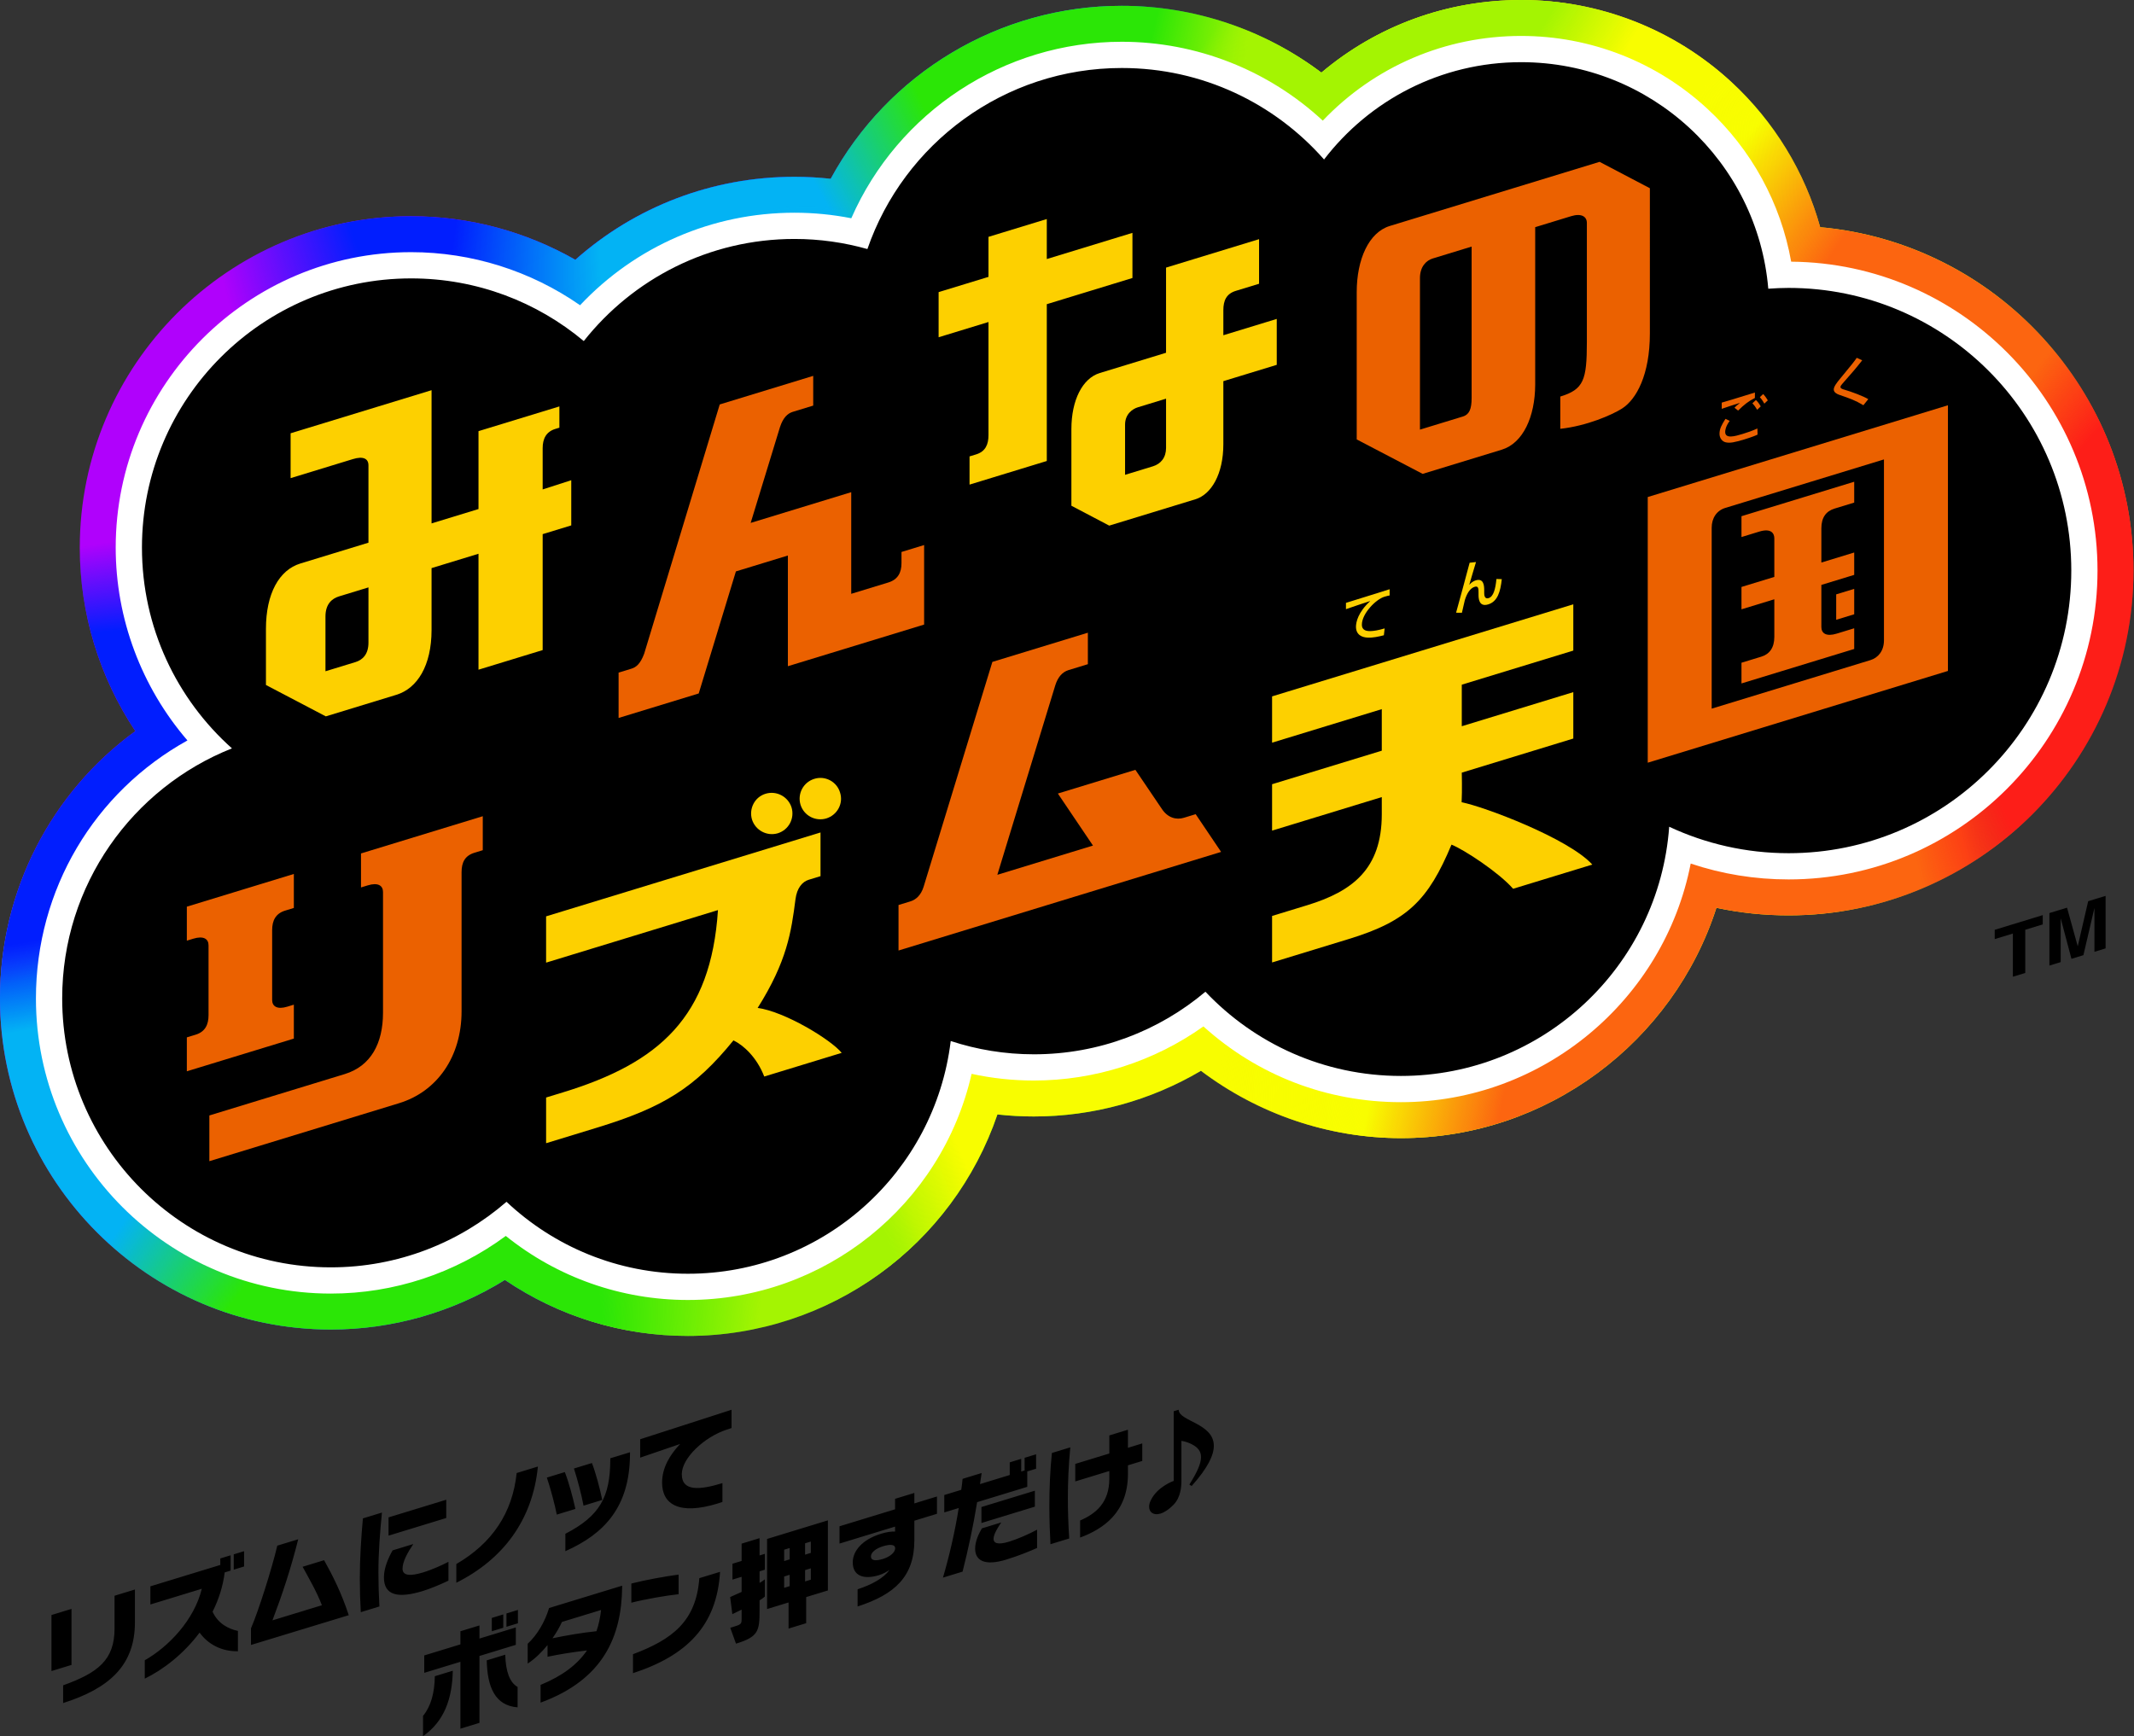<?xml version="1.0" encoding="UTF-8" standalone="no"?>
<!-- Generator: Adobe Illustrator 27.7.0, SVG Export Plug-In . SVG Version: 6.00 Build 0)  -->

<svg
   xmlns:dc="http://purl.org/dc/elements/1.1/"
   xmlns:cc="http://creativecommons.org/ns#"
   xmlns:rdf="http://www.w3.org/1999/02/22-rdf-syntax-ns#"
   xmlns:svg="http://www.w3.org/2000/svg"
   xmlns="http://www.w3.org/2000/svg"
   xmlns:xlink="http://www.w3.org/1999/xlink"
   xmlns:sodipodi="http://sodipodi.sourceforge.net/DTD/sodipodi-0.dtd"
   xmlns:inkscape="http://www.inkscape.org/namespaces/inkscape"
   version="1.1"
   id="Layer_1"
   x="0px"
   y="0px"
   viewBox="0 0 666.667 542.444"
   xml:space="preserve"
   sodipodi:docname="Minna no Rhythm Tengoku (みんなのリズム天国) Logo with Tagline.svg"
   width="666.667"
   height="542.444"
   inkscape:version="0.92.4 (5da689c313, 2019-01-14)"><rect x="0" y="0" width="666.667" height="542.444" fill="#333333" stroke="none"/><defs
   id="defs1381" /><sodipodi:namedview
   pagecolor="#ffffff"
   bordercolor="#666666"
   borderopacity="1"
   objecttolerance="10"
   gridtolerance="10"
   guidetolerance="10"
   inkscape:pageopacity="0"
   inkscape:pageshadow="2"
   inkscape:window-width="1920"
   inkscape:window-height="1057"
   id="namedview1379"
   showgrid="false"
   fit-margin-top="0"
   fit-margin-left="0"
   fit-margin-right="0"
   fit-margin-bottom="0"
   inkscape:zoom="1.0913565"
   inkscape:cx="397.08644"
   inkscape:cy="170.00135"
   inkscape:window-x="-8"
   inkscape:window-y="-8"
   inkscape:window-maximized="1"
   inkscape:current-layer="Layer_1" />
<style
   type="text/css"
   id="style1141">
	
		.st0{clip-path:url(#SVGID_00000034047819472299312080000001564462587256803746_);fill:url(#SVGID_00000068676099476587353700000014824267114856556933_);}
	
		.st1{clip-path:url(#SVGID_00000034047819472299312080000001564462587256803746_);fill:url(#SVGID_00000150096995774277260830000017347984223720369078_);}
	
		.st2{clip-path:url(#SVGID_00000034047819472299312080000001564462587256803746_);fill:url(#SVGID_00000089553321527802271420000008313957786963088552_);}
	
		.st3{clip-path:url(#SVGID_00000034047819472299312080000001564462587256803746_);fill:url(#SVGID_00000105409070374377792680000001619561152342894480_);}
	
		.st4{clip-path:url(#SVGID_00000034047819472299312080000001564462587256803746_);fill:url(#SVGID_00000041991996776044451820000017706081075168658359_);}
	
		.st5{clip-path:url(#SVGID_00000034047819472299312080000001564462587256803746_);fill:url(#SVGID_00000004540905182003521700000010471793697929512832_);}
	
		.st6{clip-path:url(#SVGID_00000034047819472299312080000001564462587256803746_);fill:url(#SVGID_00000077317212734159457040000006178829517636036251_);}
	
		.st7{clip-path:url(#SVGID_00000034047819472299312080000001564462587256803746_);fill:url(#SVGID_00000074444204048941622840000014084693431997092269_);}
	
		.st8{clip-path:url(#SVGID_00000034047819472299312080000001564462587256803746_);fill:url(#SVGID_00000003069757604043787070000017390665443950071999_);}
	
		.st9{clip-path:url(#SVGID_00000034047819472299312080000001564462587256803746_);fill:url(#SVGID_00000080905627919539062490000014486569357132000404_);}
	
		.st10{clip-path:url(#SVGID_00000034047819472299312080000001564462587256803746_);fill:url(#SVGID_00000151534977841821346950000009448728408042110599_);}
	
		.st11{clip-path:url(#SVGID_00000034047819472299312080000001564462587256803746_);fill:url(#SVGID_00000040549295972080404030000015961317343052070019_);}
	
		.st12{clip-path:url(#SVGID_00000034047819472299312080000001564462587256803746_);fill:url(#SVGID_00000138571705304779718230000002329342472026247320_);}
	
		.st13{clip-path:url(#SVGID_00000034047819472299312080000001564462587256803746_);fill:url(#SVGID_00000000196351234372180550000008080163296149434040_);}
	
		.st14{clip-path:url(#SVGID_00000034047819472299312080000001564462587256803746_);fill:url(#SVGID_00000158023415206668094980000012509288157840925059_);}
	
		.st15{clip-path:url(#SVGID_00000034047819472299312080000001564462587256803746_);fill:url(#SVGID_00000169527694555778626260000015772853031750746007_);}
	
		.st16{clip-path:url(#SVGID_00000034047819472299312080000001564462587256803746_);fill:url(#SVGID_00000138567739488712198450000004765880066373120944_);}
	
		.st17{clip-path:url(#SVGID_00000034047819472299312080000001564462587256803746_);fill:url(#SVGID_00000080204962974834055980000013982702082417232015_);}
	
		.st18{clip-path:url(#SVGID_00000034047819472299312080000001564462587256803746_);fill:url(#SVGID_00000048496858407652988430000002080531408123259812_);}
	.st19{fill:#FFFFFF;}
	.st20{fill:#EB6100;}
	.st21{fill:#FDD000;}
</style>
<path
   id="リズムにノッて_ボタン押すだけ_x266A_"
   d="m 132.156,542.444 v -6.336 c 2.411,-2.907 3.616,-7.097 3.684,-12.385 l 5.612,-1.716 c -0.171,8.592 -2.582,15.765 -9.296,20.436 z m 17.628,-25.05 v 20.899 l -5.954,1.82 v -20.899 l -11.295,3.453 v -5.439 l 11.295,-3.453 v -4.099 l 5.954,-1.82 v 4.099 l 11.362,-3.474 v 5.439 z m 2.274,1.371 5.783,-1.768 c 0.137,5.226 1.376,8.668 3.857,10.079 v 6.369 c -6.955,-0.526 -9.47,-6.193 -9.641,-14.68 z m 1.584,-9.091 v -4.166 l 3.58,-1.094 v 4.166 z m 4.578,-1.4 v -4.166 l 3.58,-1.095 v 4.166 z m 10.659,23.699 v -5.542 c 6.781,-2.797 11.43,-6.284 14.494,-10.767 -4.441,0.531 -8.402,1.156 -12.327,1.977 v -3.65 c -1.789,2.201 -3.855,4.243 -6.196,5.785 v -6.196 c 2.927,-2.686 5.405,-6.853 6.678,-11.167 l 22.828,-6.979 v 0.586 c -0.207,15.109 -5.716,28.705 -25.477,35.952 z m 6.678,-25.212 c -0.757,1.642 -1.755,3.393 -2.96,5.105 4.511,-0.93 9.363,-1.761 13.737,-2.204 0.723,-2.08 1.172,-4.249 1.447,-6.638 z m 21.673,-6.007 v -5.991 c 4.511,-1.138 10.398,-2.215 14.768,-2.794 v 6.128 c -3.958,0.417 -10.603,1.587 -14.768,2.656 z m 0.516,22.015 v -5.924 c 12.29,-4.618 19.728,-10.265 20.726,-23.757 l 6.473,-1.979 c -0.998,16.865 -10.432,26.189 -27.199,31.66 z m 39.545,-22.763 v 3.165 c 0,6.439 -0.378,8.243 -7.367,10.38 l -1.791,-4.961 c 0.345,-0.105 0.653,-0.2 0.931,-0.285 2.445,-0.747 2.616,-0.87 2.616,-2.521 v -2.86 c -0.894,0.447 -1.791,0.892 -2.893,1.403 l -0.687,-5.335 c 1.376,-0.592 2.512,-1.11 3.58,-1.61 v -4.715 l -2.857,0.873 v -4.959 l 2.857,-0.873 v -5.405 l 5.612,-1.716 v 5.405 l 1.651,-0.505 v 4.959 l -1.651,0.505 v 3.614 c 0.791,-0.413 1.651,-1.124 1.651,-1.124 v 5.405 c -2e-5,-1e-5 -0.998,0.821 -1.651,1.161 z m 14.564,-1.01 v 8.158 l -5.509,1.684 v -8.158 l -6.714,2.053 v -21.898 l 19.004,-5.81 v 21.898 z m -5.164,-15.326 -1.721,0.526 v 3.546 l 1.721,-0.526 z m 0,8.365 -1.721,0.526 v 3.546 l 1.721,-0.526 z m 6.61,-10.386 -1.791,0.548 v 3.546 l 1.791,-0.548 z m 0,8.365 -1.791,0.548 v 3.546 l 1.791,-0.548 z m 32.346,-14.882 v 6.095 c 0,11.43 -6.196,16.974 -17.732,20.708 v -5.371 c 4.511,-1.483 8.127,-3.483 9.952,-6.04 -0.793,0.554 -1.999,1.233 -3.272,1.623 -4.718,1.442 -8.194,0.302 -8.194,-4.004 0,-3.51 2.927,-7.124 8.814,-8.924 1.791,-0.548 3.201,-0.741 4.407,-0.694 v -1.55 l -17.353,5.305 v -5.405 l 17.353,-5.305 v -3.272 l 6.025,-1.842 v 3.272 l 7.059,-2.158 v 5.405 z m -9.812,7.993 c -2.237,0.684 -3.754,1.938 -3.754,3.144 0,1.343 1.413,1.53 3.754,0.815 2.204,-0.674 3.821,-2.063 3.821,-3.335 0,-1.206 -1.514,-1.329 -3.821,-0.623 z m 45.087,-23.392 v 4.822 l -15.665,4.789 c -1.242,7.61 -2.722,14.465 -4.547,21.704 l -6.128,1.874 c 1.999,-6.809 3.72,-14.255 4.926,-21.752 l -4.511,1.379 v -5.439 l 5.301,-1.621 c 0.174,-1.189 0.311,-2.299 0.412,-3.431 l 5.957,-1.821 c -0.171,1.154 -0.345,2.309 -0.516,3.463 l 9.296,-2.842 v -3.958 l 3.58,-1.094 v 3.958 l 1.068,-0.327 v -3.958 l 3.58,-1.094 v 4.508 z m -6.577,27.558 c -6.818,2.084 -9.708,0.249 -9.708,-3.435 0,-2.307 1.102,-4.606 2.1,-6.324 l 6.058,-1.852 c -0.894,1.308 -2.411,3.63 -2.411,5.144 0,1.205 1.105,2.006 4.822,0.869 2.789,-0.853 6.299,-2.408 8.78,-3.752 v 5.716 c -2.203,0.982 -5.786,2.456 -9.641,3.634 z m -7.746,-11.439 v -4.99 l 16.697,-5.105 v 4.99 z m 27.008,-7.638 c 0,4.029 0.137,8.189 0.415,12.475 l -5.854,1.79 c -0.174,-3.148 -0.345,-7.467 -0.345,-11.977 0,-5.545 0.241,-11.229 0.793,-16.528 l 5.747,-1.757 c -0.549,5.744 -0.757,10.73 -0.757,15.998 z m 18.766,-10.383 v 2.649 c 0,12.153 -7.782,17.254 -14.942,19.925 v -5.338 c 4.956,-2.135 9.122,-5.612 9.122,-13.05 v -2.408 l -10.639,3.253 v -5.475 l 10.639,-3.253 v -5.646 l 5.82,-1.779 v 5.646 l 4.474,-1.368 v 5.475 z m 19.904,6.452 -0.723,-0.432 c 2.515,-3.97 3.65,-6.658 3.65,-8.587 0,-1.892 -1.032,-3.023 -2.789,-3.966 -0.894,-0.52 -2.307,-0.949 -3.339,-1.115 v 12.568 c 0,1.825 -0.275,5.111 -2.377,7.304 -1.547,1.609 -2.994,2.499 -4.166,2.858 -2.133,0.652 -3.546,-0.399 -3.546,-2.154 0,-0.62 0.174,-1.326 0.552,-2.061 2.066,-4.248 7.126,-6.003 7.126,-6.003 v -21.757 l 1.55,-0.474 c 0,3.614 10.984,4.18 10.984,11.273 0,2.893 -1.825,6.86 -6.922,12.548 z M 16.079,522.108 v -17.507 l 6.259,-1.914 v 17.507 z m 3.646,9.995 v -5.537 c 10.833,-3.897 16.062,-7.871 16.062,-17.777 V 498.575 l 6.363,-1.945 v 10.284 c 0,13.62 -8.29,20.694 -22.425,25.189 z m 42.632,-22.013 c -4.954,6.64 -11.385,11.6 -17.129,14.387 v -5.744 c 7.497,-4.253 15.476,-12.641 17.815,-22.335 l -16.062,4.911 v -5.674 l 21.842,-6.678 v -2.03 l 3.232,-0.988 v 4.781 l -1.857,0.568 c -0.552,4.401 -1.89,8.49 -3.784,12.267 1.652,3.727 5.055,5.437 7.912,6.008 v 6.363 c -5.299,0.071 -9.424,-2.311 -11.97,-5.835 z M 73.02,490.424 v -4.781 l 3.232,-0.988 v 4.781 z m 5.386,23.531 v -5.192 c 2.305,-5.315 6.537,-18.646 8.22,-25.834 l 6.537,-1.998 c -2.305,9.202 -4.988,17.279 -8.049,25.334 l 15.443,-4.721 c -1.479,-3.951 -3.988,-8.309 -6.019,-12.02 l 6.708,-2.051 c 2.683,4.787 5.433,10.239 7.705,17.179 z m 39.811,-22.626 c 0,3.439 0.104,6.917 0.311,10.601 l -5.814,1.778 c -0.204,-3.377 -0.308,-6.921 -0.308,-10.498 0,-6.399 0.412,-12.681 0.963,-18.801 l 5.949,-1.819 c -0.619,6.278 -1.101,12.41 -1.101,18.74 z m 13.897,5.761 c -7.775,2.377 -12.177,1.418 -12.177,-4.259 0,-2.991 1.445,-6.22 2.719,-8.432 l 6.464,-1.976 c -1.82,2.691 -3.369,5.536 -3.369,7.704 0,2.201 2.372,2.403 6.43,1.162 3.028,-0.926 6.192,-2.409 7.912,-3.312 v 5.881 c -2.131,1.03 -5.4,2.443 -7.979,3.232 z m -10.732,-17.29 v -5.708 l 18.025,-5.511 v 5.708 z m 21.173,14.717 v -5.848 c 11.107,-6.457 17.541,-15.854 18.848,-28.431 l 6.638,-2.029 c -1.65,16.773 -10.937,29.04 -25.486,36.308 z m 31.384,-21.291 c -0.585,-3.053 -1.997,-8.332 -3.098,-11.572 l 5.607,-1.714 c 1.171,2.908 2.579,8.118 3.302,11.509 z m 2.68,11.425 v -5.433 c 10.836,-5.584 13.967,-11.597 14.034,-22.968 v -0.619 l 6.159,-1.883 v 0.689 c -0.104,16.334 -7.945,24.784 -20.193,30.214 z m 5.677,-14.221 c -0.552,-3.1 -1.927,-8.32 -2.994,-11.604 l 5.607,-1.714 c 1.171,2.908 2.512,8.037 3.235,11.53 z m 44.662,-23.731 c -6.912,2.284 -13.964,8.843 -13.964,13.898 0,5.503 5.711,4.928 12.693,2.793 v 5.881 c -0.515,0.191 -1.033,0.35 -1.549,0.507 -11.9,3.638 -17.3,0.304 -17.3,-6.541 0,-4.714 2.476,-8.739 5.641,-12.079 l -12.485,4.265 v -5.744 l 28.547,-9.209 v 5.708 z"
   inkscape:connector-curvature="0"
   style="stroke-width:1.333" />
<g
   id="Cloud_00000045579841455209711110000010714245593795906194_"
   transform="matrix(1.333,0,0,1.333,-4.0000002e-5,2.6666668e-5)">
	<g
   id="Spectrum">
		<defs
   id="defs1145">
			<path
   id="SVGID_1_"
   d="M 426.576,53.246 C 422.998,40.3 415.861,28.535 405.805,19.258 392.343,6.84 374.831,-2e-5 356.495,-2e-5 339.058,-2e-5 322.647,6.074 309.678,17.03 296.31,6.95 279.917,1.365 262.91,1.365 c -28.778,0 -54.826,15.863 -68.236,40.537 -2.814,-0.31 -5.643,-0.466 -8.475,-0.466 -19.191,0 -37.303,6.965 -51.365,19.455 -11.653,-6.642 -24.928,-10.209 -38.475,-10.209 -42.824,0 -77.664,34.84 -77.664,77.663 0,15.43 4.617,30.385 13.023,43.021 C 12.002,185.726 3e-5,208.717 3e-5,234.02 c 0,42.792 34.781,77.607 77.534,77.607 14.487,0 28.607,-4.071 40.795,-11.625 12.59,8.527 27.446,13.124 42.883,13.124 33.322,0 62.185,-21.451 72.546,-51.909 2.828,0.315 5.678,0.473 8.538,0.473 13.836,0 27.368,-3.741 39.156,-10.696 13.406,10.127 29.923,15.769 46.87,15.769 34.256,0 63.861,-22.604 73.933,-53.985 5.521,1.181 11.174,1.775 16.925,1.775 44.565,0 80.821,-36.257 80.821,-80.822 -1e-5,-42.071 -32.314,-76.737 -73.424,-80.486 z"
   inkscape:connector-curvature="0" />
		</defs>
		<clipPath
   id="SVGID_00000129887150075818279240000007769365035622147486_">
			<use
   xlink:href="#SVGID_1_"
   style="overflow:visible"
   id="use1147"
   x="0"
   y="0"
   width="100%"
   height="100%" />
		</clipPath>
		
			<radialGradient
   id="SVGID_00000183243540606112913480000015110103490262785701_"
   cx="74.304"
   cy="147.832"
   r="223.16"
   gradientUnits="userSpaceOnUse">
			<stop
   offset="0"
   style="stop-color:#B001FC"
   id="stop1150" />
			<stop
   offset="0.459"
   style="stop-color:#B001FC"
   id="stop1152" />
			<stop
   offset="0.534"
   style="stop-color:#B001FC"
   id="stop1154" />
			<stop
   offset="0.85"
   style="stop-color:#B001FC;stop-opacity:0"
   id="stop1156" />
		</radialGradient>
		
			<polygon
   style="fill:url(#SVGID_00000183243540606112913480000015110103490262785701_)"
   points="-155.017,-290.657 479.191,-134.757 301.938,586.321 -332.27,430.421 "
   clip-path="url(#SVGID_00000129887150075818279240000007769365035622147486_)"
   id="polygon1159" />
		
			<radialGradient
   id="SVGID_00000150820666553781780320000012476804478006769284_"
   cx="1259.811"
   cy="-799.788"
   r="192.917"
   gradientTransform="matrix(0.048,0.99,-0.495,0.024,-331.451,-1224.765)"
   gradientUnits="userSpaceOnUse">
			<stop
   offset="0"
   style="stop-color:#011EFE"
   id="stop1161" />
			<stop
   offset="0.459"
   style="stop-color:#011EFE"
   id="stop1163" />
			<stop
   offset="0.534"
   style="stop-color:#011EFE"
   id="stop1165" />
			<stop
   offset="0.85"
   style="stop-color:#011EFE;stop-opacity:0"
   id="stop1167" />
		</radialGradient>
		
			<polygon
   style="fill:url(#SVGID_00000150820666553781780320000012476804478006769284_)"
   points="-276.374,-326.986 357.834,-171.087 180.58,549.991 -453.628,394.092 "
   clip-path="url(#SVGID_00000129887150075818279240000007769365035622147486_)"
   id="polygon1170" />
		
			<radialGradient
   id="SVGID_00000000904084741361200430000016436180560934412941_"
   cx="928.033"
   cy="-743.578"
   r="192.917"
   gradientTransform="matrix(-0.369,0.92,-0.46,-0.184,201.713,-978.679)"
   gradientUnits="userSpaceOnUse">
			<stop
   offset="0"
   style="stop-color:#03B3F4"
   id="stop1172" />
			<stop
   offset="0.459"
   style="stop-color:#03B3F4"
   id="stop1174" />
			<stop
   offset="0.534"
   style="stop-color:#03B3F4"
   id="stop1176" />
			<stop
   offset="0.85"
   style="stop-color:#03B3F4;stop-opacity:0"
   id="stop1178" />
		</radialGradient>
		
			<polygon
   style="fill:url(#SVGID_00000000904084741361200430000016436180560934412941_)"
   points="-25.3,-455.053 486.525,-49.393 25.3,532.539 -486.525,126.878 "
   clip-path="url(#SVGID_00000129887150075818279240000007769365035622147486_)"
   id="polygon1181" />
		
			<radialGradient
   id="SVGID_00000163053993197515530620000003622089975085624764_"
   cx="742.27"
   cy="-669.341"
   r="192.917"
   gradientTransform="matrix(-0.369,0.92,-0.46,-0.184,110.664,-604.035)"
   gradientUnits="userSpaceOnUse">
			<stop
   offset="0"
   style="stop-color:#03B3F4"
   id="stop1183" />
			<stop
   offset="0.459"
   style="stop-color:#03B3F4"
   id="stop1185" />
			<stop
   offset="0.534"
   style="stop-color:#03B3F4"
   id="stop1187" />
			<stop
   offset="0.85"
   style="stop-color:#03B3F4;stop-opacity:0"
   id="stop1189" />
		</radialGradient>
		
			<polygon
   style="fill:url(#SVGID_00000163053993197515530620000003622089975085624764_)"
   points="-82.007,-265.028 429.818,140.633 -31.408,722.564 -543.232,316.904 "
   clip-path="url(#SVGID_00000129887150075818279240000007769365035622147486_)"
   id="polygon1192" />
		
			<radialGradient
   id="SVGID_00000009563348701714973230000006251374136789801640_"
   cx="812.989"
   cy="-605.524"
   r="192.917"
   gradientTransform="matrix(-0.369,0.92,-0.46,-0.184,259.224,-672.988)"
   gradientUnits="userSpaceOnUse">
			<stop
   offset="0"
   style="stop-color:#2BE606"
   id="stop1194" />
			<stop
   offset="0.459"
   style="stop-color:#2BE606"
   id="stop1196" />
			<stop
   offset="0.534"
   style="stop-color:#2BE606"
   id="stop1198" />
			<stop
   offset="0.85"
   style="stop-color:#2BE606;stop-opacity:0"
   id="stop1200" />
		</radialGradient>
		
			<polygon
   style="fill:url(#SVGID_00000009563348701714973230000006251374136789801640_)"
   points="11.115,-280.673 522.94,124.987 61.715,706.918 -450.11,301.258 "
   clip-path="url(#SVGID_00000129887150075818279240000007769365035622147486_)"
   id="polygon1203" />
		
			<radialGradient
   id="SVGID_00000037688308532206909540000016479873649495330234_"
   cx="1841.824"
   cy="-200.773"
   r="192.917"
   gradientTransform="matrix(0.536,0.834,-0.417,0.268,-797.043,-1458.227)"
   gradientUnits="userSpaceOnUse">
			<stop
   offset="0"
   style="stop-color:#2BE606"
   id="stop1205" />
			<stop
   offset="0.459"
   style="stop-color:#2BE606"
   id="stop1207" />
			<stop
   offset="0.534"
   style="stop-color:#2BE606"
   id="stop1209" />
			<stop
   offset="0.85"
   style="stop-color:#2BE606;stop-opacity:0"
   id="stop1211" />
		</radialGradient>
		
			<polygon
   style="fill:url(#SVGID_00000037688308532206909540000016479873649495330234_)"
   points="-237.675,-62.558 389.469,-244.807 596.682,468.239 -30.462,650.489 "
   clip-path="url(#SVGID_00000129887150075818279240000007769365035622147486_)"
   id="polygon1214" />
		
			<radialGradient
   id="SVGID_00000013910710931058477420000001467363807091174569_"
   cx="1581.531"
   cy="-238.857"
   r="192.917"
   gradientTransform="matrix(0.564,0.825,-0.464,0.282,-723.661,-947.693)"
   gradientUnits="userSpaceOnUse">
			<stop
   offset="0"
   style="stop-color:#F8FD00"
   id="stop1216" />
			<stop
   offset="0.459"
   style="stop-color:#F8FD00"
   id="stop1218" />
			<stop
   offset="0.534"
   style="stop-color:#F8FD00"
   id="stop1220" />
			<stop
   offset="0.85"
   style="stop-color:#F8FD00;stop-opacity:0"
   id="stop1222" />
		</radialGradient>
		
			<polygon
   style="fill:url(#SVGID_00000013910710931058477420000001467363807091174569_)"
   points="-278.991,218.151 412.436,17.221 619.649,730.267 -71.778,931.198 "
   clip-path="url(#SVGID_00000129887150075818279240000007769365035622147486_)"
   id="polygon1225" />
		
			<radialGradient
   id="SVGID_00000031206672113365921130000005175519709461160350_"
   cx="848.373"
   cy="-116.724"
   r="126.36"
   gradientTransform="matrix(-0.283,0.95,-0.475,-0.141,518.49,-689.998)"
   gradientUnits="userSpaceOnUse">
			<stop
   offset="0"
   style="stop-color:#A4F402"
   id="stop1227" />
			<stop
   offset="0.459"
   style="stop-color:#A4F402"
   id="stop1229" />
			<stop
   offset="0.534"
   style="stop-color:#A4F402"
   id="stop1231" />
			<stop
   offset="0.85"
   style="stop-color:#A4F402;stop-opacity:0"
   id="stop1233" />
		</radialGradient>
		
			<polygon
   style="fill:url(#SVGID_00000031206672113365921130000005175519709461160350_)"
   points="157.978,-158.655 516.192,75.161 250.349,482.441 -107.865,248.624 "
   clip-path="url(#SVGID_00000129887150075818279240000007769365035622147486_)"
   id="polygon1236" />
		
			<radialGradient
   id="SVGID_00000181788227048186035660000006917409382220139954_"
   cx="1027.821"
   cy="-534.18"
   r="192.917"
   gradientTransform="matrix(-0.283,0.95,-0.475,-0.141,413.16,-844.491)"
   gradientUnits="userSpaceOnUse">
			<stop
   offset="0"
   style="stop-color:#F8FD00"
   id="stop1238" />
			<stop
   offset="0.459"
   style="stop-color:#F8FD00"
   id="stop1240" />
			<stop
   offset="0.534"
   style="stop-color:#F8FD00"
   id="stop1242" />
			<stop
   offset="0.85"
   style="stop-color:#F8FD00;stop-opacity:0"
   id="stop1244" />
		</radialGradient>
		
			<polygon
   style="fill:url(#SVGID_00000181788227048186035660000006917409382220139954_)"
   points="107.472,-237.03 654.367,119.944 248.497,741.749 -298.398,384.775 "
   clip-path="url(#SVGID_00000129887150075818279240000007769365035622147486_)"
   id="polygon1247" />
		
			<radialGradient
   id="SVGID_00000176030170910617939800000014861287641368269975_"
   cx="1163.406"
   cy="-578.764"
   r="192.917"
   gradientTransform="matrix(-0.283,0.95,-0.475,-0.141,466.769,-1116.326)"
   gradientUnits="userSpaceOnUse">
			<stop
   offset="0"
   style="stop-color:#F8FD00"
   id="stop1249" />
			<stop
   offset="0.459"
   style="stop-color:#F8FD00"
   id="stop1251" />
			<stop
   offset="0.534"
   style="stop-color:#F8FD00"
   id="stop1253" />
			<stop
   offset="0.85"
   style="stop-color:#F8FD00;stop-opacity:0"
   id="stop1255" />
		</radialGradient>
		
			<polygon
   style="fill:url(#SVGID_00000176030170910617939800000014861287641368269975_)"
   points="143.928,-373.739 690.823,-16.765 284.953,605.041 -261.942,248.066 "
   clip-path="url(#SVGID_00000129887150075818279240000007769365035622147486_)"
   id="polygon1258" />
		
			<radialGradient
   id="SVGID_00000132088315118512420580000010683907950141663654_"
   cx="1879.915"
   cy="1126.551"
   r="118.794"
   gradientTransform="matrix(0.872,-0.472,0.236,0.436,-1546.235,407.006)"
   gradientUnits="userSpaceOnUse">
			<stop
   offset="0"
   style="stop-color:#F8FD00"
   id="stop1260" />
			<stop
   offset="0.459"
   style="stop-color:#F8FD00"
   id="stop1262" />
			<stop
   offset="0.534"
   style="stop-color:#F8FD00"
   id="stop1264" />
			<stop
   offset="0.85"
   style="stop-color:#F8FD00;stop-opacity:0"
   id="stop1266" />
		</radialGradient>
		
			<polygon
   style="fill:url(#SVGID_00000132088315118512420580000010683907950141663654_)"
   points="281.895,321.536 199.199,-72.028 646.672,-166.051 729.367,227.513 "
   clip-path="url(#SVGID_00000129887150075818279240000007769365035622147486_)"
   id="polygon1269" />
		
			<radialGradient
   id="SVGID_00000029733157719224846140000010924209989660917693_"
   cx="1045.135"
   cy="-185.357"
   r="139.93"
   gradientTransform="matrix(0.143,0.981,-0.49,0.072,-58.019,-678.272)"
   gradientUnits="userSpaceOnUse">
			<stop
   offset="0"
   style="stop-color:#A4F402"
   id="stop1271" />
			<stop
   offset="0.459"
   style="stop-color:#A4F402"
   id="stop1273" />
			<stop
   offset="0.534"
   style="stop-color:#A4F402"
   id="stop1275" />
			<stop
   offset="0.85"
   style="stop-color:#A4F402;stop-opacity:0"
   id="stop1277" />
		</radialGradient>
		
			<polygon
   style="fill:url(#SVGID_00000029733157719224846140000010924209989660917693_)"
   points="-130.041,123.098 338.76,191.129 261.411,724.144 -207.39,656.113 "
   clip-path="url(#SVGID_00000129887150075818279240000007769365035622147486_)"
   id="polygon1280" />
		
			<radialGradient
   id="SVGID_00000048465986374404680170000010346764733978905985_"
   cx="63.859"
   cy="-450.389"
   r="198.096"
   gradientTransform="matrix(-0.872,0.472,-0.236,-0.436,-63.526,66.605)"
   gradientUnits="userSpaceOnUse">
			<stop
   offset="0"
   style="stop-color:#03B3F4"
   id="stop1282" />
			<stop
   offset="0.459"
   style="stop-color:#03B3F4"
   id="stop1284" />
			<stop
   offset="0.534"
   style="stop-color:#03B3F4"
   id="stop1286" />
			<stop
   offset="0.85"
   style="stop-color:#03B3F4;stop-opacity:0"
   id="stop1288" />
		</radialGradient>
		
			<polygon
   style="fill:url(#SVGID_00000048465986374404680170000010346764733978905985_)"
   points="114.687,-224.989 252.586,431.3 -493.597,588.088 -631.496,-68.201 "
   clip-path="url(#SVGID_00000129887150075818279240000007769365035622147486_)"
   id="polygon1291" />
		
			<radialGradient
   id="SVGID_00000053512977061454327420000001202993663476768409_"
   cx="78.419"
   cy="-452.377"
   r="128.228"
   gradientTransform="matrix(-0.955,0.267,-0.134,-0.477,25,-51.64)"
   gradientUnits="userSpaceOnUse">
			<stop
   offset="0"
   style="stop-color:#011EFE"
   id="stop1293" />
			<stop
   offset="0.459"
   style="stop-color:#011EFE"
   id="stop1295" />
			<stop
   offset="0.534"
   style="stop-color:#011EFE"
   id="stop1297" />
			<stop
   offset="0.85"
   style="stop-color:#011EFE;stop-opacity:0"
   id="stop1299" />
		</radialGradient>
		
			<polygon
   style="fill:url(#SVGID_00000053512977061454327420000001202993663476768409_)"
   points="165.377,-123.481 158.348,310.557 -335.142,302.566 -328.114,-131.472 "
   clip-path="url(#SVGID_00000129887150075818279240000007769365035622147486_)"
   id="polygon1302" />
		
			<radialGradient
   id="SVGID_00000051359356531806157820000009038742043133011124_"
   cx="515.651"
   cy="-607.567"
   r="192.917"
   gradientTransform="matrix(-0.429,0.893,-0.447,-0.215,27.179,-226.829)"
   gradientUnits="userSpaceOnUse">
			<stop
   offset="0"
   style="stop-color:#2BE606"
   id="stop1304" />
			<stop
   offset="0.459"
   style="stop-color:#2BE606"
   id="stop1306" />
			<stop
   offset="0.534"
   style="stop-color:#2BE606"
   id="stop1308" />
			<stop
   offset="0.85"
   style="stop-color:#2BE606;stop-opacity:0"
   id="stop1310" />
		</radialGradient>
		
			<polygon
   style="fill:url(#SVGID_00000051359356531806157820000009038742043133011124_)"
   points="-118.012,-117.209 365.519,321.793 -133.614,871.555 -617.145,432.554 "
   clip-path="url(#SVGID_00000129887150075818279240000007769365035622147486_)"
   id="polygon1313" />
		
			<radialGradient
   id="SVGID_00000145017675819194377620000010510580634015101833_"
   cx="840.665"
   cy="-310.503"
   r="126.36"
   gradientTransform="matrix(-0.472,0.872,-0.436,-0.236,597.028,-822.172)"
   gradientUnits="userSpaceOnUse">
			<stop
   offset="0"
   style="stop-color:#A4F402"
   id="stop1315" />
			<stop
   offset="0.459"
   style="stop-color:#A4F402"
   id="stop1317" />
			<stop
   offset="0.534"
   style="stop-color:#A4F402"
   id="stop1319" />
			<stop
   offset="0.85"
   style="stop-color:#A4F402;stop-opacity:0"
   id="stop1321" />
		</radialGradient>
		
			<polygon
   style="fill:url(#SVGID_00000145017675819194377620000010510580634015101833_)"
   points="223.057,-337.297 525.536,-34.818 181.625,309.093 -120.854,6.614 "
   clip-path="url(#SVGID_00000129887150075818279240000007769365035622147486_)"
   id="polygon1324" />
		
			<radialGradient
   id="SVGID_00000052825586649281051460000008146919700903663259_"
   cx="1001.699"
   cy="-482.173"
   r="192.917"
   gradientTransform="matrix(-0.283,0.95,-0.475,-0.141,459.499,-762.458)"
   gradientUnits="userSpaceOnUse">
			<stop
   offset="0"
   style="stop-color:#FC6510"
   id="stop1326" />
			<stop
   offset="0.459"
   style="stop-color:#FC6510"
   id="stop1328" />
			<stop
   offset="0.534"
   style="stop-color:#FC6510"
   id="stop1330" />
			<stop
   offset="0.85"
   style="stop-color:#FC6510;stop-opacity:0"
   id="stop1332" />
		</radialGradient>
		
			<polygon
   style="fill:url(#SVGID_00000052825586649281051460000008146919700903663259_)"
   points="136.49,-187.167 683.385,169.807 277.515,791.612 -269.38,434.638 "
   clip-path="url(#SVGID_00000129887150075818279240000007769365035622147486_)"
   id="polygon1335" />
		
			<radialGradient
   id="SVGID_00000008113340820344076160000007841661312019578501_"
   cx="757.104"
   cy="-314.121"
   r="192.917"
   gradientTransform="matrix(-0.775,0.618,-0.309,-0.387,989.763,-531.848)"
   gradientUnits="userSpaceOnUse">
			<stop
   offset="0"
   style="stop-color:#FC6510"
   id="stop1337" />
			<stop
   offset="0.459"
   style="stop-color:#FC6510"
   id="stop1339" />
			<stop
   offset="0.534"
   style="stop-color:#FC6510"
   id="stop1341" />
			<stop
   offset="0.85"
   style="stop-color:#FC6510;stop-opacity:0"
   id="stop1343" />
		</radialGradient>
		
			<polygon
   style="fill:url(#SVGID_00000008113340820344076160000007841661312019578501_)"
   points="533.575,-460.497 778.573,144.896 90.257,423.452 -154.741,-181.941 "
   clip-path="url(#SVGID_00000129887150075818279240000007769365035622147486_)"
   id="polygon1346" />
		
			<radialGradient
   id="SVGID_00000103230876292318538270000014017417503155579576_"
   cx="1145.827"
   cy="-464.305"
   r="108.079"
   gradientTransform="matrix(-0.283,0.95,-0.475,-0.141,601.663,-1006.832)"
   gradientUnits="userSpaceOnUse">
			<stop
   offset="0"
   style="stop-color:#FD1E18"
   id="stop1348" />
			<stop
   offset="0.459"
   style="stop-color:#FD1E18"
   id="stop1350" />
			<stop
   offset="0.534"
   style="stop-color:#FD1E18"
   id="stop1352" />
			<stop
   offset="0.85"
   style="stop-color:#FD1E18;stop-opacity:0"
   id="stop1354" />
		</radialGradient>
		
			<polygon
   style="fill:url(#SVGID_00000103230876292318538270000014017417503155579576_)"
   points="347.653,-101.603 654.043,98.386 426.66,446.743 120.271,246.754 "
   clip-path="url(#SVGID_00000129887150075818279240000007769365035622147486_)"
   id="polygon1357" />
	</g>
	<path
   id="White_00000128484019346817156390000004694583083588654263_"
   class="st19"
   d="M 419.781,61.336 C 417.339,47.604 410.476,35.027 400.094,25.45 388.192,14.47 372.708,8.423 356.495,8.423 c -17.802,0 -34.39,7.157 -46.485,19.854 C 297.261,16.454 280.45,9.788 262.91,9.788 c -27.637,0 -52.451,16.411 -63.399,41.368 -4.39,-0.863 -8.848,-1.298 -13.313,-1.298 -19.214,0 -37.216,7.835 -50.254,21.686 -11.562,-8.057 -25.407,-12.44 -39.587,-12.44 -38.18,0 -69.241,31.061 -69.241,69.24 0,16.664 6.04,32.708 16.813,45.208 -21.829,12.092 -35.507,34.961 -35.507,60.467 0,38.149 31.003,69.184 69.11,69.184 14.798,0 29.165,-4.764 41.005,-13.512 12.084,9.715 27.044,15.011 42.673,15.011 32.085,0 59.524,-22.339 66.495,-53.002 4.785,1.041 9.668,1.566 14.589,1.566 14.275,0 28.186,-4.47 39.739,-12.682 12.717,11.489 28.953,17.755 46.286,17.755 33.313,0 61.692,-23.979 67.915,-55.929 7.366,2.471 15.053,3.719 22.943,3.719 39.92,0 72.398,-32.478 72.398,-72.398 0,-39.721 -32.15,-72.073 -71.796,-72.396 z"
   inkscape:connector-curvature="0"
   style="fill:#ffffff" />
	<path
   id="Black_00000111880008484569671510000013227132437327541894_"
   d="m 419.179,67.483 c -1.603,0 -3.188,0.077 -4.763,0.189 -2.522,-29.742 -27.482,-53.1 -57.92,-53.1 -18.833,0 -35.565,8.947 -46.191,22.809 -11.559,-13.139 -28.5,-21.443 -47.394,-21.443 -27.632,0 -51.097,17.745 -59.625,42.436 -5.436,-1.53 -11.162,-2.366 -17.087,-2.366 -20.026,0 -37.854,9.361 -49.385,23.933 -10.953,-9.164 -25.057,-14.687 -40.455,-14.687 -34.844,0 -63.091,28.247 -63.091,63.091 0,18.712 8.153,35.512 21.092,47.066 -23.3,9.244 -39.786,31.991 -39.786,58.608 0,34.814 28.189,63.036 62.961,63.036 15.745,0 30.129,-5.8 41.169,-15.365 11.108,10.45 26.055,16.864 42.509,16.864 31.732,0 57.884,-23.819 61.597,-54.549 6.132,2.01 12.678,3.113 19.487,3.113 15.331,0 29.358,-5.525 40.207,-14.668 11.494,12.149 27.764,19.741 45.818,19.741 33.28,0 60.519,-25.763 62.869,-58.412 8.504,3.971 17.984,6.202 27.989,6.202 36.588,0 66.249,-29.661 66.249,-66.249 0,-36.588 -29.661,-66.249 -66.249,-66.249 z"
   inkscape:connector-curvature="0" />
</g>
<g
   id="みんなのリズム天国_00000166658448422767501640000006262920370070636427_"
   transform="matrix(1.333,0,0,1.333,-4.0000002e-5,2.6666668e-5)">
	<path
   id="国_00000133494443838726646270000010576822202758522293_"
   class="st20"
   d="m 434.553,152.114 -26.42,8.077 v -4.853 l 4.664,-1.426 c 1.905,-0.582 3.034,-2.101 3.034,-4.614 v -8.833 l -7.698,2.354 v -5.243 l 7.698,-2.354 v -9.044 c 0,-1.05 -0.632,-2.463 -3.539,-1.574 l -4.159,1.272 6e-5,-4.885 26.42,-8.077 v 4.885 l -4.613,1.41 c -1.971,0.603 -3.085,2.072 -3.085,4.619 v 8.025 l 7.698,-2.353 v 5.243 l -7.698,2.354 v 9.852 c 0,1.551 1.191,2.302 3.59,1.569 l 4.107,-1.256 v 4.853 z m -6e-5,-8.133 v -5.958 l -4.222,1.291 v 5.958 z M 456.52,94.991 v 62.271 l -70.354,21.509 v -62.271 z m -14.994,12.693 -37.183,11.368 c -1.999,0.605 -3.191,2.357 -3.191,4.65 v 42.397 l 37.183,-11.368 c 1.849,-0.554 3.191,-2.195 3.191,-4.65 z"
   inkscape:connector-curvature="0"
   style="fill:#eb6100" />
	<path
   id="く_00000168833893859856057620000002673583114839367303_"
   class="st20"
   d="m 436.705,94.98 c -2.031,-1.2 -3.028,-1.533 -5.706,-2.456 -0.554,-0.203 -1.237,-0.572 -1.237,-1.237 0,-0.646 0.665,-1.533 1.459,-2.493 3.139,-3.785 3.195,-3.896 3.933,-4.93 l 1.274,0.591 c -1.736,2.197 -2.05,2.53 -4.672,5.521 -0.259,0.277 -0.425,0.536 -0.425,0.757 0,0.332 0.554,0.499 0.886,0.591 1.662,0.48 4.506,1.533 5.632,2.234 z"
   inkscape:connector-curvature="0"
   style="fill:#eb6100" />
	<path
   id="ご_00000013884291173660531400000008945276148562044848_"
   class="st20"
   d="m 411.814,96.051 c -0.406,-0.683 -0.646,-1.016 -1.126,-1.514 l 0.831,-0.776 c 0.48,0.443 0.868,1.016 1.126,1.496 z m 1.68,-1.44 c -0.517,-0.923 -0.868,-1.311 -1.053,-1.514 l 0.776,-0.739 c 0.517,0.536 0.886,1.145 1.089,1.477 z m -2.216,-2.604 v 1.274 c -1.496,0.739 -2.567,1.607 -3.933,2.954 l -0.849,-0.665 c 0.388,-0.406 0.462,-0.48 1.237,-1.108 l -0.018,-0.018 c -1.607,0.517 -3.25,1.034 -4.21,1.385 v -1.459 c 0.351,-0.092 1.828,-0.536 2.437,-0.72 z m -5.909,6.648 c -1.016,1.366 -1.053,2.345 -1.053,2.585 0,1.68 2.29,1.016 4.062,0.48 1.163,-0.351 2.345,-0.757 3.49,-1.293 l 0.037,1.44 c -0.406,0.203 -1.237,0.554 -3.084,1.126 -2.345,0.702 -3.361,0.905 -4.376,0.683 -0.831,-0.185 -1.459,-0.979 -1.459,-1.994 0,-1.2 0.536,-2.16 1.403,-3.508 z"
   inkscape:connector-curvature="0"
   style="fill:#eb6100" />
	<path
   id="天_00000005237355440453472460000013932763787894604442_"
   class="st21"
   d="m 342.548,188.036 c 0.144,-2.795 0.035,-6.938 0.035,-6.938 l 26.137,-7.991 -6e-5,-10.877 -26.137,7.991 -6e-5,-9.739 26.137,-7.991 -6e-5,-10.85 -70.596,21.584 6e-5,10.85 25.711,-7.861 6e-5,9.739 -25.711,7.861 6e-5,10.877 25.711,-7.861 v 4.022 c 6e-5,12.88 -6.936,18.09 -17.471,21.318 l -8.24,2.519 6e-5,10.901 17.945,-5.486 c 13.783,-4.207 18.642,-9.092 24.104,-22.13 2.997,1.191 11.14,6.559 14.442,10.346 l 18.56,-5.674 c -5.553,-6.127 -25.334,-13.572 -30.627,-14.609 z"
   inkscape:connector-curvature="0"
   style="fill:#fdd000" />
	<path
   id="ん_00000174591435929779619380000006293089445353163689_"
   class="st21"
   d="m 345.919,131.738 c -0.259,0.868 -1.367,4.544 -1.57,5.301 l 0.018,0.018 c 0.24,-0.277 0.702,-0.776 1.515,-1.034 1.884,-0.554 1.958,1.33 1.958,2.364 v 0.554 c 0,0.388 0,1.552 1.016,1.256 1.145,-0.332 1.626,-2.124 1.847,-4.489 l 1.256,0.037 c -0.314,2.937 -0.979,5.264 -3.214,5.929 -2.217,0.665 -2.235,-1.57 -2.235,-2.291 v -0.443 c 0,-0.831 0.018,-1.681 -0.887,-1.404 -1.182,0.351 -1.903,1.755 -2.327,3.14 -0.111,0.48 -0.573,2.531 -0.683,2.955 l -1.367,-0.018 c 0.702,-2.457 2.383,-8.737 3.177,-11.711 z"
   inkscape:connector-curvature="0"
   style="fill:#fdd000" />
	<path
   id="て_00000072263634340734498510000017431420674937242021_"
   class="st21"
   d="m 325.674,138.11 v 1.459 c -0.314,0.055 -0.61,0.111 -1.201,0.296 -2.013,0.591 -5.283,3.935 -5.301,6.521 -0.018,1.459 1.219,1.552 2.05,1.533 0.739,-0.018 1.81,-0.185 3.288,-0.628 l -0.185,1.607 c -1.201,0.314 -2.586,0.61 -3.75,0.554 -1.293,-0.037 -2.789,-0.591 -2.789,-2.568 0.018,-1.071 0.462,-3.343 3.325,-5.985 l -0.018,-0.018 c -2.623,0.868 -2.937,0.961 -5.652,1.903 v -1.478 c 0.48,-0.129 3.879,-1.201 5.283,-1.644 z"
   inkscape:connector-curvature="0"
   style="fill:#fdd000" />
	<path
   id="ム_00000110450195062413549250000002490538445257389753_"
   class="st20"
   d="m 280.216,190.835 -2.741,0.838 c -1.793,0.553 -3.767,0.02 -5.13,-1.993 l -6.252,-9.238 -18.17,5.555 8.226,12.196 -22.411,6.852 13.564,-44.365 c 0.593,-1.939 1.647,-3.154 3.092,-3.607 l 4.56,-1.394 v -7.379 l -22.381,6.843 -16.105,52.677 c -0.624,2.04 -1.83,3.064 -3.114,3.457 l -2.775,0.848 v 10.667 l 75.601,-23.113 z"
   inkscape:connector-curvature="0"
   style="fill:#eb6100" />
	<path
   id="ズ_00000084506905923060591360000004533174317475826053_"
   class="st21"
   d="m 176.235,192.084 c -0.756,-2.543 0.634,-5.293 3.227,-6.049 2.543,-0.756 5.243,0.684 6.049,3.227 0.756,2.543 -0.634,5.243 -3.227,6.049 -2.543,0.756 -5.243,-0.684 -6.049,-3.227 z m 17.42,-0.25 c 2.593,-0.806 4.033,-3.506 3.227,-6.049 -0.756,-2.593 -3.506,-4.033 -6.049,-3.227 -2.593,0.806 -3.983,3.506 -3.227,6.049 0.806,2.593 3.506,3.983 6.049,3.227 z m -16.093,44.42 c 6.906,-10.951 7.885,-17.842 8.861,-25.432 0.341,-2.746 1.648,-4.166 3.126,-4.618 l 2.748,-0.84 6e-5,-10.241 -64.312,19.662 v 10.849 l 40.277,-12.314 c -1.624,25.062 -13.771,35.825 -36.318,42.718 l -3.959,1.21 v 10.712 l 11.923,-3.646 c 15.433,-4.718 22.884,-9.251 31.986,-20.458 2.349,1.141 5.455,3.937 7.215,8.474 l 18.151,-5.549 c -2.555,-3.137 -13.406,-9.698 -19.698,-10.528 z"
   inkscape:connector-curvature="0"
   style="fill:#fdd000" />
	<path
   id="リ_00000060734512281596323200000005190367318891855794_"
   class="st20"
   d="m 113.144,191.312 v 7.968 l -1.952,0.597 c -2.251,0.688 -3.018,2.286 -3.018,4.54 v 32.609 c 0,10.671 -5.732,18.858 -14.718,21.574 L 49.066,272.171 v -10.719 l 31.744,-9.705 c 6.098,-1.873 8.952,-7.172 8.952,-14.376 v -28.301 c 0,-1.497 -1.168,-2.284 -3.565,-1.551 l -1.592,0.487 v -7.968 z m -44.277,44.173 -1.518,0.464 c -2.394,0.732 -3.567,-0.063 -3.567,-1.569 v -16.38 c 0,-2.201 0.8,-3.873 3.026,-4.554 l 2.059,-0.63 v -7.968 l -25.078,7.667 v 7.967 l 1.523,-0.465 c 2.401,-0.734 3.563,0.058 3.563,1.555 v 16.379 c 0,2.222 -0.801,3.89 -3.022,4.568 l -2.064,0.631 v 7.952 l 25.078,-7.667 z"
   inkscape:connector-curvature="0"
   style="fill:#eb6100" />
	<path
   id="の_00000004534993782874105430000000625821730668648846_"
   class="st20"
   d="M 374.879,37.934 325.698,52.97 c -4.889,1.495 -7.737,7.785 -7.737,15.528 v 34.496 l 15.45,8.078 18.54,-5.668 c 4.991,-1.526 7.814,-7.726 7.838,-15.228 l 3e-5,-36.931 8.431,-2.578 c 2.388,-0.73 3.675,0.079 3.68,1.579 v 27.887 c -3e-5,8.947 -0.727,11.134 -6.231,12.817 l -3e-5,7.56 c 6.191,-0.669 12.075,-3.238 14.467,-4.746 3.389,-2.161 6.533,-7.953 6.531,-17.625 V 44.12 Z m -29.987,55.325 c 0,2.646 -0.556,3.911 -2.059,4.37 l -10.052,3.073 3e-5,-35.501 c -3e-5,-2.78 1.543,-4.172 2.981,-4.61 l 9.13,-2.792 V 93.259 Z"
   inkscape:connector-curvature="0"
   style="fill:#eb6100" />
	<path
   id="な_00000024001973342302690540000015165697830773702276_"
   class="st21"
   d="m 245.327,71.299 v 36.754 l -18.105,5.535 v -6.611 l 1.532,-0.468 c 2.214,-0.677 2.909,-2.346 2.909,-4.541 V 75.477 l -11.688,3.574 V 68.47 l 11.688,-3.574 v -9.379 l 13.664,-4.178 v 9.379 l 20.072,-6.137 v 10.58 z m 41.378,7.279 12.518,-3.827 V 85.514 l -12.518,3.827 v 14.77 c 0,7.011 -2.818,11.772 -6.55,12.914 l -20.196,6.175 -8.867,-4.66 1.5e-4,-17.977 c -1.5e-4,-6.764 2.601,-11.89 6.645,-13.127 l 15.539,-4.751 V 62.723 l 21.799,-6.665 v 10.452 l -5.451,1.667 c -2.195,0.671 -2.919,2.253 -2.919,4.517 z m -13.428,14.868 -6.622,2.025 c -1.256,0.384 -2.984,1.6 -2.984,4.054 l -3e-5,11.769 6.522,-1.994 c 1.856,-0.567 3.084,-2.046 3.084,-4.3 z"
   inkscape:connector-curvature="0"
   style="fill:#fdd000" />
	<path
   id="ん_00000127735088838196074080000011849244187194823333_"
   class="st20"
   d="m 211.274,129.375 -5e-5,2.618 c 5e-5,2.235 -0.856,3.853 -3.093,4.537 l -8.687,2.656 3e-5,-23.826 -23.566,7.205 6.873,-22.47 c 0.742,-2.253 1.807,-3.2 3.002,-3.566 l 4.783,-1.462 -2e-5,-6.969 -21.91,6.699 -17.703,58.415 c -0.892,2.403 -1.896,3.186 -2.986,3.519 l -3.013,0.921 v 10.631 l 18.78,-5.741 8.712,-28.608 12.183,-3.725 v 25.945 l 31.929,-9.762 v -18.638 z"
   inkscape:connector-curvature="0"
   style="fill:#eb6100" />
	<path
   id="み_00000048465092373027668350000008182873071909603990_"
   class="st21"
   d="m 112.142,101.056 v 18.259 l -11.001,3.363 V 91.457 l -33.034,10.099 -5e-5,10.514 14.604,-4.465 c 2.392,-0.731 3.641,-0.128 3.641,1.466 v 18.129 l -15.973,4.884 c -4.949,1.513 -8.051,7.042 -8.051,15.312 v 13.158 l 14.029,7.357 16.542,-5.057 c 4.949,-1.514 8.234,-6.896 8.242,-15.163 v -14.532 l 11.001,-3.363 v 27.175 l 15.037,-4.597 v -27.175 l 6.701,-2.049 -3e-5,-10.59 -6.701,2.159 v -9.663 c 2e-5,-2.226 0.822,-3.864 2.97,-4.521 l 0.949,-0.29 v -4.983 z m -25.79,49.587 c 5e-5,2.672 -1.337,4.023 -3.039,4.544 l -7.037,2.152 v -12.846 c -5e-5,-2.977 1.584,-4.217 3.185,-4.707 l 6.892,-2.107 z"
   inkscape:connector-curvature="0"
   style="fill:#fdd000" />
</g>
<path
   id="_x2122__00000009568546657628522450000017382203832955165074_"
   d="m 628.828,305.173 v -13.496 l -5.677,1.736 v -2.9 l 15.016,-4.591 v 2.9 l -5.472,1.673 v 13.496 z m 25.479,-7.79 v -13.704 l -3.447,14.758 -3.733,1.141 -3.365,-12.676 v 13.704 l -3.529,1.079 v -16.405 l 5.513,-1.686 3.324,11.996 0.041,-0.013 3.242,-14.004 5.442,-1.664 v 16.405 z"
   inkscape:connector-curvature="0"
   style="stroke-width:1.333" />
</svg>